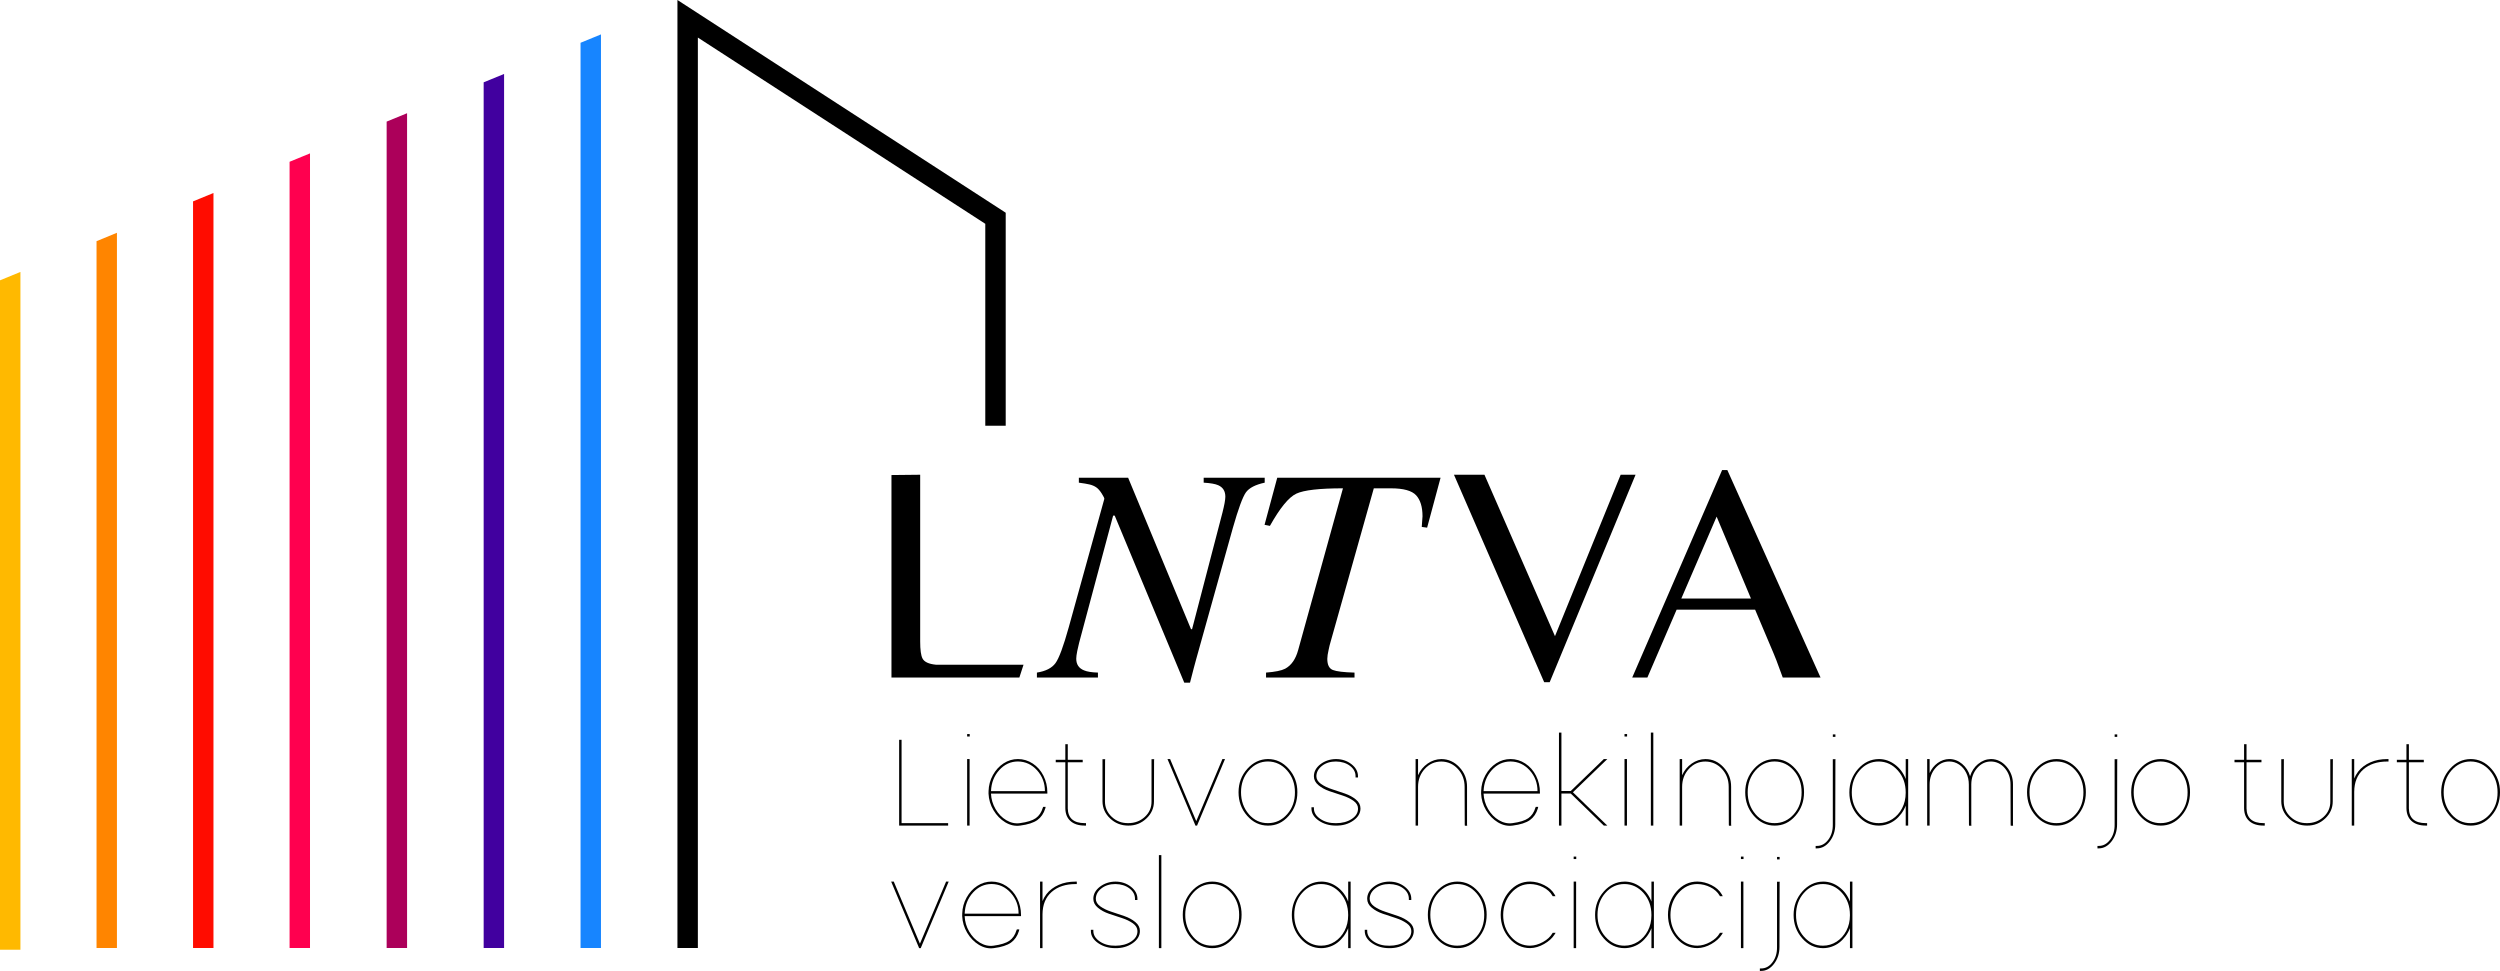 <?xml version="1.0" encoding="UTF-8"?>
<svg id="Layer_1" xmlns="http://www.w3.org/2000/svg" viewBox="0 0 986.44 383.1">
  <defs>
    <style>
      .cls-1 {
        fill: #1785ff;
      }

      .cls-2 {
        fill: #ac005a;
      }

      .cls-3 {
        fill: #ffb900;
      }

      .cls-4 {
        fill: #ff004f;
      }

      .cls-5 {
        fill: #ff0c00;
      }

      .cls-6 {
        fill: #ff8500;
      }

      .cls-7 {
        fill: #41009f;
      }
    </style>
  </defs>
  <polygon points="275.36 374.07 267.3 374.07 267.3 0 396.83 83.94 396.83 167.98 388.77 167.98 388.77 88.31 275.36 14.82 275.36 374.07"/>
  <g>
    <path d="M402.21,267.35h-50.46v-79.91l11.33-.12v65.8c0,3.31.31,5.56.94,6.74.71,1.34,2.46,2.14,5.26,2.42h34.58l-1.65,5.08Z"/>
    <path d="M409.13,265.39c3.46-.54,5.9-1.79,7.32-3.71,1.42-1.93,3.16-6.65,5.25-14.16l14.03-50.64c.08-.24-.25-.94-.98-2.09-.73-1.16-1.46-2-2.21-2.51s-1.63-.88-2.63-1.12c-1.01-.24-2.41-.47-4.22-.71v-1.95h19.44l24.8,59.73.42.07,12.02-46.11c.35-1.38.62-2.61.83-3.71.19-1.1.29-1.93.29-2.49,0-2.2-.94-3.71-2.83-4.54-1.14-.51-3.05-.84-5.72-1v-1.95h24.08v1.95c-3.66.79-6.13,2.06-7.41,3.83-1.27,1.77-3,6.45-5.16,14.05l-14.43,51.64c-.46,1.7-.79,2.93-1,3.69-.21.77-.7,2.67-1.47,5.7h-2.27l-27.45-65.92h-.61l-13.43,50.22c-.24.9-.48,1.99-.74,3.24-.25,1.27-.39,2.27-.39,3.01,0,2.24,1.02,3.78,3.07,4.6,1.18.51,3.01.81,5.49.88v1.95h-24.08v-1.95Z"/>
    <path d="M499.54,265.39c3.58-.27,6.1-.78,7.55-1.53,2.44-1.31,4.15-3.76,5.14-7.38l17.67-63.8c-9.27,0-15.4.7-18.39,2.1-2.98,1.39-6.46,5.63-10.43,12.72l-2.12-.42,5.01-18.59h64.45l-5.31,19.71-2.12-.29.3-4.19c0-3.7-.84-6.46-2.52-8.29-1.68-1.83-5-2.75-9.96-2.75h-6.74l-16.93,60.14c-.39,1.3-.68,2.46-.88,3.49-.35,1.53-.54,2.75-.54,3.65,0,2.36.73,3.83,2.19,4.4,1.45.57,4.3.92,8.55,1.03v1.95h-34.91v-1.95Z"/>
    <path d="M611.47,269.17h-2.18l-35.59-81.85h12.03l27.83,63.7,25.91-63.69h5.88s-33.88,81.85-33.88,81.85Z"/>
    <path d="M679.51,185.49h2.06l36.77,81.85h-14.91l-2.53-6.85c-.28-.79-1.46-3.6-3.52-8.43l-4.86-11.51h-30.96l-11.55,26.8h-5.98s35.47-81.86,35.47-81.86ZM690.89,236.18l-13.55-32.33-13.94,32.33h27.49Z"/>
  </g>
  <g>
    <path d="M354.77,291.92h.97v32.88h18.37v.97h-19.33v-33.84Z"/>
    <path d="M381.61,290.61v-.97h1.02v.97h-1.02ZM381.61,299.5h.97v26.26h-.97v-26.26Z"/>
    <path d="M390.06,312.66v-.49c.06-2.29.64-4.41,1.72-6.36s2.49-3.49,4.23-4.62c1.74-1.13,3.63-1.69,5.66-1.69s4.04.59,5.82,1.77c1.79,1.17,3.2,2.78,4.23,4.81s1.54,4.23,1.54,6.58v.48h-22.24c.09,2.16.69,4.19,1.79,6.09,1.1,1.9,2.52,3.37,4.26,4.4s3.53,1.42,5.37,1.16c2.87-.39,4.96-1.04,6.26-1.96s2.23-2.3,2.78-4.13l.14-.34h.97l-.14.62c-.61,2-1.66,3.53-3.14,4.6-1.49,1.06-3.75,1.79-6.78,2.18-2,.28-3.94-.14-5.85-1.28-1.9-1.15-3.45-2.74-4.67-4.79-1.21-2.05-1.86-4.23-1.96-6.55v-.48ZM412.3,312.17c0-3.19-1.03-5.93-3.09-8.22-2.06-2.29-4.57-3.45-7.54-3.49-2.87,0-5.33,1.13-7.37,3.38-2.05,2.26-3.14,5.03-3.27,8.32h21.27Z"/>
    <path d="M421.31,318.89c.06,3.93,2.3,5.9,6.72,5.9h.48v.97h-.48c-2.42,0-4.3-.6-5.63-1.79-1.34-1.19-2.02-2.88-2.05-5.08v-18.13h-3.78v-.97h3.78v-6.14h.97v6.14h5.89v.97h-5.89v18.13Z"/>
    <path d="M435.03,299.56h1.06l-.05.48-.05,16.19c0,2.38.9,4.41,2.68,6.09,1.79,1.68,3.96,2.5,6.5,2.47,2.58,0,4.77-.83,6.55-2.47,1.79-1.64,2.67-3.67,2.64-6.09v-16.67h1.06l-.05.48-.05,16.19c0,2.61-1,4.86-3,6.74-2,1.89-4.38,2.82-7.16,2.79-2.77,0-5.15-.94-7.13-2.81-1.98-1.86-2.99-4.11-3.02-6.72v-16.67Z"/>
    <path d="M460.65,299.5h1.07l.09.29,10.2,24.22,10.21-24.22.09-.29h1.06l-.29.68-10.63,25.29-.1.29h-.68l-.09-.29-10.64-25.29-.29-.68Z"/>
    <path d="M492.13,303.4c2.29-2.57,5.01-3.86,8.18-3.9,3.19,0,5.93,1.3,8.22,3.9s3.42,5.67,3.38,9.21c0,3.61-1.13,6.71-3.41,9.31-2.27,2.6-5,3.88-8.19,3.85-3.19,0-5.93-1.29-8.2-3.87-2.27-2.58-3.41-5.67-3.41-9.29s1.15-6.64,3.43-9.21ZM492.76,321.28c2.06,2.37,4.58,3.54,7.55,3.51,3,0,5.52-1.18,7.59-3.53,2.06-2.35,3.08-5.23,3.05-8.66,0-3.38-1.03-6.24-3.09-8.58-2.06-2.34-4.57-3.53-7.54-3.56-2.97,0-5.48,1.18-7.55,3.53-2.06,2.35-3.09,5.22-3.09,8.6s1.03,6.31,3.09,8.68Z"/>
    <path d="M535.84,306.76h-.97v-.48c0-1.61-.73-2.97-2.2-4.09-1.46-1.11-3.31-1.68-5.53-1.72-2.2,0-4.02.57-5.48,1.69-1.47,1.13-2.22,2.5-2.25,4.12,0,1.16.6,2.16,1.79,3.02,1.2.85,2.64,1.55,4.35,2.1,1.71.54,3.42,1.12,5.13,1.72,1.71.6,3.16,1.38,4.34,2.37,1.2.98,1.79,2.15,1.79,3.5,0,1.87-.95,3.48-2.86,4.82-1.9,1.34-4.17,1.99-6.81,1.96-2.61,0-4.88-.66-6.79-1.98-1.92-1.32-2.88-2.92-2.88-4.79v-.48h.97v.48c0,1.61.85,2.99,2.54,4.14,1.69,1.14,3.75,1.7,6.16,1.67,2.48,0,4.56-.56,6.24-1.67,1.68-1.12,2.49-2.49,2.46-4.14,0-1.16-.6-2.16-1.79-3.02-1.2-.85-2.64-1.55-4.35-2.1-1.72-.54-3.42-1.11-5.11-1.69s-3.14-1.37-4.35-2.37c-1.2-1-1.81-2.17-1.81-3.53,0-1.84.87-3.42,2.59-4.75,1.72-1.31,3.76-2,6.11-2.03,2.35,0,4.39.67,6.11,2.01,1.72,1.34,2.59,2.93,2.59,4.77v.48Z"/>
    <path d="M563.27,301.3c1.66-1.16,3.47-1.76,5.44-1.79,2.77,0,5.17,1.09,7.18,3.27,2.01,2.18,3,4.75,2.97,7.71v14.79l.06.54h-.92l-.05-.49-.05-14.84c0-2.8-.89-5.16-2.66-7.08-1.78-1.92-3.95-2.9-6.53-2.93-2.58,0-4.75.97-6.52,2.9-1.78,1.94-2.66,4.3-2.66,7.11v15.28h-.97v-26.26h.97v6.38c.83-1.9,2.09-3.43,3.75-4.59Z"/>
    <path d="M584.42,312.66v-.49c.06-2.29.64-4.41,1.72-6.36s2.49-3.49,4.23-4.62c1.74-1.13,3.63-1.69,5.66-1.69s4.04.59,5.82,1.77c1.79,1.17,3.2,2.78,4.23,4.81s1.54,4.23,1.54,6.58v.48h-22.24c.09,2.16.69,4.19,1.79,6.09,1.1,1.9,2.52,3.37,4.26,4.4s3.53,1.42,5.37,1.16c2.87-.39,4.96-1.04,6.26-1.96s2.23-2.3,2.78-4.13l.14-.34h.97l-.14.62c-.61,2-1.66,3.53-3.14,4.6-1.49,1.06-3.75,1.79-6.78,2.18-2,.28-3.94-.14-5.85-1.28-1.9-1.15-3.45-2.74-4.67-4.79-1.21-2.05-1.86-4.23-1.96-6.55v-.48ZM606.66,312.17c0-3.19-1.03-5.93-3.09-8.22-2.06-2.29-4.57-3.45-7.54-3.49-2.87,0-5.33,1.13-7.37,3.38-2.05,2.26-3.14,5.03-3.27,8.32h21.27Z"/>
    <path d="M616.1,313.09v12.67h-.97v-36.7h.97v23.06h3.67l12.91-12.47.15-.15h1.4l-.87.83-12.72,12.28,12.72,12.33.87.83h-1.4l-.15-.15-12.91-12.52h-3.67Z"/>
    <path d="M640.99,290.61v-.97h1.02v.97h-1.02ZM640.99,299.5h.97v26.26h-.97v-26.26Z"/>
    <path d="M651.39,289.06h.97v36.7h-.97v-36.7Z"/>
    <path d="M667.47,301.3c1.66-1.16,3.47-1.76,5.44-1.79,2.77,0,5.17,1.09,7.18,3.27,2.01,2.18,3,4.75,2.97,7.71v14.79l.06.54h-.92l-.05-.49-.05-14.84c0-2.8-.89-5.16-2.66-7.08-1.78-1.92-3.95-2.9-6.53-2.93-2.58,0-4.75.97-6.52,2.9-1.78,1.94-2.66,4.3-2.66,7.11v15.28h-.97v-26.26h.97v6.38c.83-1.9,2.09-3.43,3.75-4.59Z"/>
    <path d="M692.05,303.4c2.29-2.57,5.01-3.86,8.18-3.9,3.19,0,5.93,1.3,8.22,3.9,2.29,2.6,3.42,5.67,3.38,9.21,0,3.61-1.13,6.71-3.41,9.31-2.27,2.6-5,3.88-8.19,3.85-3.19,0-5.93-1.29-8.2-3.87-2.27-2.58-3.41-5.67-3.41-9.29s1.15-6.64,3.43-9.21ZM692.68,321.28c2.06,2.37,4.58,3.54,7.55,3.51,3,0,5.52-1.18,7.59-3.53s3.08-5.23,3.05-8.66c0-3.38-1.03-6.24-3.09-8.58-2.06-2.34-4.57-3.53-7.54-3.56-2.97,0-5.48,1.18-7.55,3.53-2.06,2.35-3.09,5.22-3.09,8.6s1.03,6.31,3.09,8.68Z"/>
    <path d="M723.19,299.56h1.07l-.05.48-.06,25.24c0,2.58-.72,4.8-2.15,6.67-1.43,1.86-3.13,2.8-5.1,2.8h-.49v-.97h.49c1.77,0,3.27-.81,4.49-2.44,1.23-1.63,1.83-3.65,1.79-6.07v-25.72ZM723.19,290.75v-.97h1.02v.97h-1.02Z"/>
    <path d="M741.32,299.5c2.32,0,4.45.73,6.38,2.18,1.94,1.45,3.35,3.35,4.25,5.71v-7.88h.97v26.26h-.97v-7.88c-.45,1.16-1.04,2.23-1.76,3.19-.72.96-1.53,1.79-2.44,2.49s-1.91,1.24-3.02,1.62-2.25.58-3.41.58c-3.19,0-5.93-1.29-8.2-3.87-2.27-2.58-3.41-5.66-3.41-9.23s1.15-6.66,3.43-9.24c2.29-2.58,5.01-3.89,8.18-3.92ZM733.8,321.28c2.09,2.37,4.59,3.54,7.52,3.51,1.94,0,3.71-.53,5.34-1.57,1.62-1.05,2.91-2.48,3.86-4.3.95-1.82,1.42-3.84,1.42-6.07v-.19c0-3.42-1.03-6.3-3.09-8.63-2.06-2.34-4.57-3.53-7.54-3.56-2.97,0-5.48,1.18-7.55,3.53s-3.09,5.23-3.09,8.66,1.04,6.26,3.12,8.62Z"/>
    <path d="M780.54,301.44c1.51-1.26,3.19-1.9,5.03-1.94,2.38,0,4.44,1,6.16,3,1.72,2,2.57,4.35,2.54,7.06v15.71l.05.54h-.92l-.05-.49-.05-15.76c0-2.54-.74-4.69-2.23-6.43-1.48-1.74-3.32-2.63-5.51-2.66-2.12,0-3.94.87-5.44,2.61-1.5,1.74-2.27,3.87-2.3,6.38v15.81l.05.54h-.92l-.05-.49-.05-15.27v-.49c0-1.68-.34-3.2-1.02-4.59-.68-1.38-1.61-2.49-2.8-3.29-1.2-.8-2.5-1.21-3.92-1.21-2.16,0-3.99.88-5.48,2.64-1.5,1.75-2.25,3.91-2.25,6.45v16.2h-.97v-26.26h.97v5.52c.74-1.64,1.8-2.97,3.19-3.97,1.38-1,2.9-1.52,4.55-1.55,1.86,0,3.56.64,5.08,1.91,1.51,1.27,2.57,2.9,3.14,4.86.61-1.97,1.68-3.58,3.19-4.84Z"/>
    <path d="M803.25,303.4c2.29-2.57,5.01-3.86,8.18-3.9,3.19,0,5.93,1.3,8.22,3.9,2.29,2.6,3.42,5.67,3.38,9.21,0,3.61-1.13,6.71-3.41,9.31s-5,3.88-8.19,3.85c-3.19,0-5.93-1.29-8.2-3.87-2.27-2.58-3.41-5.67-3.41-9.29s1.15-6.64,3.43-9.21ZM803.88,321.28c2.06,2.37,4.58,3.54,7.55,3.51,3,0,5.52-1.18,7.59-3.53,2.06-2.35,3.08-5.23,3.05-8.66,0-3.38-1.03-6.24-3.09-8.58-2.06-2.34-4.57-3.53-7.54-3.56-2.97,0-5.48,1.18-7.55,3.53s-3.09,5.22-3.09,8.6,1.03,6.31,3.09,8.68Z"/>
    <path d="M834.39,299.56h1.07l-.05.48-.06,25.24c0,2.58-.72,4.8-2.15,6.67-1.43,1.86-3.13,2.8-5.1,2.8h-.49v-.97h.49c1.77,0,3.27-.81,4.49-2.44,1.23-1.63,1.83-3.65,1.79-6.07v-25.72ZM834.39,290.75v-.97h1.02v.97h-1.02Z"/>
    <path d="M844.35,303.4c2.29-2.57,5.01-3.86,8.18-3.9,3.19,0,5.93,1.3,8.22,3.9s3.42,5.67,3.38,9.21c0,3.61-1.13,6.71-3.41,9.31-2.27,2.6-5,3.88-8.19,3.85-3.19,0-5.93-1.29-8.2-3.87-2.27-2.58-3.41-5.67-3.41-9.29s1.15-6.64,3.43-9.21ZM844.98,321.28c2.06,2.37,4.58,3.54,7.55,3.51,3,0,5.52-1.18,7.59-3.53,2.06-2.35,3.08-5.23,3.05-8.66,0-3.38-1.03-6.24-3.09-8.58-2.06-2.34-4.57-3.53-7.54-3.56-2.97,0-5.48,1.18-7.55,3.53-2.06,2.35-3.09,5.22-3.09,8.6s1.03,6.31,3.09,8.68Z"/>
    <path d="M886.42,318.89c.06,3.93,2.3,5.9,6.72,5.9h.48v.97h-.48c-2.42,0-4.3-.6-5.63-1.79-1.34-1.19-2.02-2.88-2.05-5.08v-18.13h-3.78v-.97h3.78v-6.14h.97v6.14h5.89v.97h-5.89v18.13Z"/>
    <path d="M900.15,299.56h1.06l-.05.48-.05,16.19c0,2.38.9,4.41,2.68,6.09,1.79,1.68,3.96,2.5,6.5,2.47,2.58,0,4.77-.83,6.55-2.47s2.67-3.67,2.64-6.09v-16.67h1.06l-.05.48-.05,16.19c0,2.61-1,4.86-3,6.74-2,1.89-4.38,2.82-7.16,2.79-2.77,0-5.15-.94-7.13-2.81-1.98-1.86-2.99-4.11-3.02-6.72v-16.67Z"/>
    <path d="M930.43,304.51c.63-.82,1.35-1.53,2.18-2.15.82-.61,1.72-1.14,2.71-1.57s2.03-.76,3.14-.97c1.12-.2,2.28-.31,3.51-.31h.48v.97h-.48c-3.93,0-7.08,1.04-9.45,3.12-2.37,2.08-3.57,5.02-3.6,8.82v13.35h-.97v-26.26h.97v7.69c.39-.97.9-1.86,1.52-2.68Z"/>
    <path d="M950.48,318.89c.06,3.93,2.3,5.9,6.72,5.9h.48v.97h-.48c-2.42,0-4.3-.6-5.63-1.79-1.34-1.19-2.02-2.88-2.05-5.08v-18.13h-3.78v-.97h3.78v-6.14h.97v6.14h5.89v.97h-5.89v18.13Z"/>
    <path d="M966.66,303.4c2.29-2.57,5.01-3.86,8.18-3.9,3.19,0,5.93,1.3,8.22,3.9,2.29,2.6,3.42,5.67,3.38,9.21,0,3.61-1.13,6.71-3.41,9.31-2.27,2.6-5,3.88-8.19,3.85-3.19,0-5.93-1.29-8.2-3.87-2.27-2.58-3.41-5.67-3.41-9.29s1.15-6.64,3.43-9.21ZM967.29,321.28c2.06,2.37,4.58,3.54,7.55,3.51,3,0,5.52-1.18,7.59-3.53,2.06-2.35,3.08-5.23,3.05-8.66,0-3.38-1.03-6.24-3.09-8.58-2.06-2.34-4.57-3.53-7.54-3.56-2.97,0-5.48,1.18-7.55,3.53-2.06,2.35-3.09,5.22-3.09,8.6s1.03,6.31,3.09,8.68Z"/>
    <path d="M351.62,347.85h1.07l.09.29,10.2,24.22,10.21-24.22.09-.29h1.06l-.29.68-10.63,25.29-.1.29h-.68l-.09-.29-10.64-25.29-.29-.68Z"/>
    <path d="M379.67,361.01v-.49c.06-2.29.64-4.41,1.72-6.36,1.08-1.95,2.49-3.49,4.23-4.62,1.74-1.13,3.63-1.69,5.66-1.69s4.04.59,5.82,1.77c1.79,1.17,3.2,2.78,4.23,4.81,1.03,2.03,1.54,4.23,1.54,6.58v.48h-22.24c.09,2.16.69,4.19,1.79,6.09,1.1,1.9,2.52,3.37,4.26,4.4s3.53,1.42,5.37,1.16c2.87-.39,4.96-1.04,6.26-1.96,1.31-.92,2.23-2.3,2.78-4.13l.14-.34h.97l-.14.62c-.61,2-1.66,3.53-3.14,4.6-1.49,1.06-3.75,1.79-6.78,2.18-2,.28-3.94-.14-5.85-1.28-1.9-1.15-3.45-2.74-4.67-4.79-1.21-2.05-1.86-4.23-1.96-6.55v-.48ZM401.91,360.52c0-3.19-1.03-5.93-3.09-8.22-2.06-2.29-4.57-3.45-7.54-3.49-2.87,0-5.33,1.13-7.37,3.38-2.05,2.26-3.14,5.03-3.27,8.32h21.27Z"/>
    <path d="M412.86,352.86c.63-.82,1.35-1.53,2.18-2.15.82-.61,1.72-1.14,2.71-1.57s2.03-.76,3.14-.97c1.12-.2,2.28-.31,3.51-.31h.48v.97h-.48c-3.93,0-7.08,1.04-9.45,3.12-2.37,2.08-3.57,5.02-3.6,8.82v13.35h-.97v-26.26h.97v7.69c.39-.97.9-1.86,1.52-2.68Z"/>
    <path d="M448.81,355.11h-.97v-.48c0-1.61-.73-2.97-2.2-4.09-1.46-1.11-3.31-1.68-5.53-1.72-2.2,0-4.02.57-5.48,1.69-1.47,1.13-2.22,2.5-2.25,4.12,0,1.16.6,2.16,1.79,3.02,1.2.85,2.64,1.55,4.35,2.1,1.71.54,3.42,1.12,5.13,1.72,1.71.6,3.16,1.38,4.34,2.37,1.2.98,1.79,2.15,1.79,3.5,0,1.87-.95,3.48-2.86,4.82-1.9,1.34-4.17,1.99-6.81,1.96-2.61,0-4.88-.66-6.79-1.98-1.92-1.32-2.88-2.92-2.88-4.79v-.48h.97v.48c0,1.61.85,2.99,2.54,4.14,1.69,1.14,3.75,1.7,6.16,1.67,2.48,0,4.56-.56,6.24-1.67,1.68-1.12,2.49-2.49,2.46-4.14,0-1.16-.6-2.16-1.79-3.02-1.2-.85-2.64-1.55-4.35-2.1-1.72-.54-3.42-1.11-5.11-1.69s-3.14-1.37-4.35-2.37c-1.2-1-1.81-2.17-1.81-3.53,0-1.84.87-3.42,2.59-4.75,1.72-1.31,3.76-2,6.11-2.03,2.35,0,4.39.67,6.11,2.01,1.72,1.34,2.59,2.93,2.59,4.77v.48Z"/>
    <path d="M457.27,337.41h.97v36.7h-.97v-36.7Z"/>
    <path d="M470.12,351.75c2.29-2.57,5.01-3.86,8.18-3.9,3.19,0,5.93,1.3,8.22,3.9,2.29,2.6,3.42,5.67,3.38,9.21,0,3.61-1.13,6.71-3.41,9.31-2.27,2.6-5,3.88-8.19,3.85-3.19,0-5.93-1.29-8.2-3.87-2.27-2.58-3.41-5.67-3.41-9.29s1.15-6.64,3.43-9.21ZM470.75,369.63c2.06,2.37,4.58,3.54,7.55,3.51,3,0,5.52-1.18,7.59-3.53s3.08-5.23,3.05-8.66c0-3.38-1.03-6.24-3.09-8.58s-4.57-3.53-7.54-3.56c-2.97,0-5.48,1.18-7.55,3.53-2.06,2.35-3.09,5.22-3.09,8.6s1.03,6.31,3.09,8.68Z"/>
    <path d="M521.33,347.85c2.32,0,4.45.73,6.38,2.18s3.35,3.35,4.25,5.71v-7.88h.97v26.26h-.97v-7.88c-.45,1.16-1.04,2.23-1.76,3.19-.72.96-1.53,1.79-2.44,2.49-.9.69-1.91,1.24-3.02,1.62s-2.25.58-3.41.58c-3.19,0-5.93-1.29-8.2-3.87-2.27-2.58-3.41-5.66-3.41-9.23s1.15-6.66,3.43-9.24c2.29-2.58,5.01-3.89,8.18-3.92ZM513.81,369.63c2.09,2.37,4.59,3.54,7.52,3.51,1.94,0,3.71-.53,5.34-1.57,1.62-1.05,2.91-2.48,3.86-4.3.95-1.82,1.42-3.84,1.42-6.07v-.19c0-3.42-1.03-6.3-3.09-8.63-2.06-2.34-4.57-3.53-7.54-3.56-2.97,0-5.48,1.18-7.55,3.53-2.06,2.35-3.09,5.23-3.09,8.66s1.04,6.26,3.12,8.62Z"/>
    <path d="M556.87,355.11h-.97v-.48c0-1.61-.73-2.97-2.2-4.09-1.46-1.11-3.31-1.68-5.53-1.72-2.2,0-4.02.57-5.48,1.69-1.47,1.13-2.22,2.5-2.25,4.12,0,1.16.6,2.16,1.79,3.02,1.2.85,2.64,1.55,4.35,2.1,1.71.54,3.42,1.12,5.13,1.72,1.71.6,3.16,1.38,4.34,2.37,1.2.98,1.79,2.15,1.79,3.5,0,1.87-.95,3.48-2.86,4.82-1.9,1.34-4.17,1.99-6.81,1.96-2.61,0-4.88-.66-6.79-1.98-1.92-1.32-2.88-2.92-2.88-4.79v-.48h.97v.48c0,1.61.85,2.99,2.54,4.14,1.69,1.14,3.75,1.7,6.16,1.67,2.48,0,4.56-.56,6.24-1.67,1.68-1.12,2.49-2.49,2.46-4.14,0-1.16-.6-2.16-1.79-3.02-1.2-.85-2.64-1.55-4.35-2.1-1.72-.54-3.42-1.11-5.11-1.69s-3.14-1.37-4.35-2.37c-1.2-1-1.81-2.17-1.81-3.53,0-1.84.87-3.42,2.59-4.75,1.72-1.31,3.76-2,6.11-2.03,2.35,0,4.39.67,6.11,2.01,1.72,1.34,2.59,2.93,2.59,4.77v.48Z"/>
    <path d="M566.82,351.75c2.29-2.57,5.01-3.86,8.18-3.9,3.19,0,5.93,1.3,8.22,3.9,2.29,2.6,3.42,5.67,3.38,9.21,0,3.61-1.13,6.71-3.41,9.31-2.27,2.6-5,3.88-8.19,3.85-3.19,0-5.93-1.29-8.2-3.87-2.27-2.58-3.41-5.67-3.41-9.29s1.15-6.64,3.43-9.21ZM567.45,369.63c2.06,2.37,4.58,3.54,7.55,3.51,3,0,5.52-1.18,7.59-3.53,2.06-2.35,3.08-5.23,3.05-8.66,0-3.38-1.03-6.24-3.09-8.58-2.06-2.34-4.57-3.53-7.54-3.56-2.97,0-5.48,1.18-7.55,3.53s-3.09,5.22-3.09,8.6,1.03,6.31,3.09,8.68Z"/>
    <path d="M613.77,353.61h-1.12l-.14-.24c-.77-1.35-1.98-2.44-3.6-3.27-1.63-.82-3.34-1.25-5.15-1.28-2.94,0-5.43,1.19-7.5,3.56-2.06,2.37-3.11,5.24-3.14,8.63,0,3.38,1.03,6.25,3.09,8.6,2.06,2.35,4.58,3.53,7.55,3.53,1.71-.03,3.4-.52,5.08-1.46,1.68-.93,2.9-2.06,3.67-3.38l.14-.24h1.16l-.44.72c-.9,1.42-2.27,2.65-4.11,3.7-1.83,1.05-3.67,1.59-5.51,1.62-3.19,0-5.92-1.28-8.18-3.85-2.25-2.57-3.4-5.65-3.43-9.25,0-3.61,1.14-6.7,3.41-9.29,2.27-2.58,5-3.87,8.2-3.87,1.94.03,3.8.51,5.6,1.43,1.81.91,3.15,2.12,4.01,3.6l.39.73Z"/>
    <path d="M620.93,338.96v-.97h1.02v.97h-1.02ZM620.93,347.85h.97v26.26h-.97v-26.26Z"/>
    <path d="M640.99,347.85c2.32,0,4.45.73,6.38,2.18s3.35,3.35,4.25,5.71v-7.88h.97v26.26h-.97v-7.88c-.45,1.16-1.04,2.23-1.76,3.19-.72.96-1.53,1.79-2.44,2.49-.9.69-1.91,1.24-3.02,1.62s-2.25.58-3.41.58c-3.19,0-5.93-1.29-8.2-3.87-2.27-2.58-3.41-5.66-3.41-9.23s1.15-6.66,3.43-9.24c2.29-2.58,5.01-3.89,8.18-3.92ZM633.47,369.63c2.09,2.37,4.59,3.54,7.52,3.51,1.94,0,3.71-.53,5.34-1.57,1.62-1.05,2.91-2.48,3.86-4.3.95-1.82,1.42-3.84,1.42-6.07v-.19c0-3.42-1.03-6.3-3.09-8.63-2.06-2.34-4.57-3.53-7.54-3.56-2.97,0-5.48,1.18-7.55,3.53-2.06,2.35-3.09,5.23-3.09,8.66s1.04,6.26,3.12,8.62Z"/>
    <path d="M679.77,353.61h-1.12l-.14-.24c-.77-1.35-1.98-2.44-3.6-3.27-1.63-.82-3.34-1.25-5.15-1.28-2.94,0-5.43,1.19-7.5,3.56-2.06,2.37-3.11,5.24-3.14,8.63,0,3.38,1.03,6.25,3.09,8.6,2.06,2.35,4.58,3.53,7.55,3.53,1.71-.03,3.4-.52,5.08-1.46,1.68-.93,2.9-2.06,3.67-3.38l.14-.24h1.16l-.44.72c-.9,1.42-2.27,2.65-4.11,3.7-1.83,1.05-3.67,1.59-5.51,1.62-3.19,0-5.92-1.28-8.18-3.85-2.25-2.57-3.4-5.65-3.43-9.25,0-3.61,1.14-6.7,3.41-9.29,2.27-2.58,5-3.87,8.2-3.87,1.94.03,3.8.51,5.6,1.43,1.81.91,3.15,2.12,4.01,3.6l.39.73Z"/>
    <path d="M686.93,338.96v-.97h1.02v.97h-1.02ZM686.93,347.85h.97v26.26h-.97v-26.26Z"/>
    <path d="M701.18,347.91h1.07l-.05.48-.06,25.24c0,2.58-.72,4.8-2.15,6.67-1.43,1.86-3.13,2.8-5.1,2.8h-.49v-.97h.49c1.77,0,3.27-.81,4.49-2.44,1.23-1.63,1.83-3.65,1.79-6.07v-25.72ZM701.18,339.1v-.97h1.02v.97h-1.02Z"/>
    <path d="M719.32,347.85c2.32,0,4.45.73,6.38,2.18,1.94,1.45,3.35,3.35,4.25,5.71v-7.88h.97v26.26h-.97v-7.88c-.45,1.16-1.04,2.23-1.76,3.19-.72.96-1.53,1.79-2.44,2.49s-1.91,1.24-3.02,1.62c-1.11.39-2.25.58-3.41.58-3.19,0-5.93-1.29-8.2-3.87-2.27-2.58-3.41-5.66-3.41-9.23s1.15-6.66,3.43-9.24c2.29-2.58,5.01-3.89,8.18-3.92ZM711.8,369.63c2.09,2.37,4.59,3.54,7.52,3.51,1.94,0,3.71-.53,5.34-1.57,1.62-1.05,2.91-2.48,3.86-4.3.95-1.82,1.42-3.84,1.42-6.07v-.19c0-3.42-1.03-6.3-3.09-8.63-2.06-2.34-4.57-3.53-7.54-3.56-2.97,0-5.48,1.18-7.55,3.53-2.06,2.35-3.09,5.23-3.09,8.66s1.04,6.26,3.12,8.62Z"/>
  </g>
  <polygon class="cls-1" points="229.07 16.88 229.07 374.07 237.13 374.07 237.13 13.57 229.07 16.88"/>
  <polygon class="cls-7" points="190.84 32.48 190.84 374.07 198.9 374.07 198.9 29.18 190.84 32.48"/>
  <polygon class="cls-2" points="152.56 47.98 152.56 374.07 160.62 374.07 160.62 44.67 152.56 47.98"/>
  <polygon class="cls-4" points="114.26 63.83 114.26 374.07 122.32 374.07 122.32 60.52 114.26 63.83"/>
  <polygon class="cls-5" points="76.17 79.46 76.17 374.07 84.23 374.07 84.23 76.15 76.17 79.46"/>
  <polygon class="cls-6" points="38.09 95.16 38.09 374.07 46.14 374.07 46.14 91.85 38.09 95.16"/>
  <polygon class="cls-3" points="0 110.61 0 374.74 8.06 374.74 8.06 107.3 0 110.61"/>
</svg>